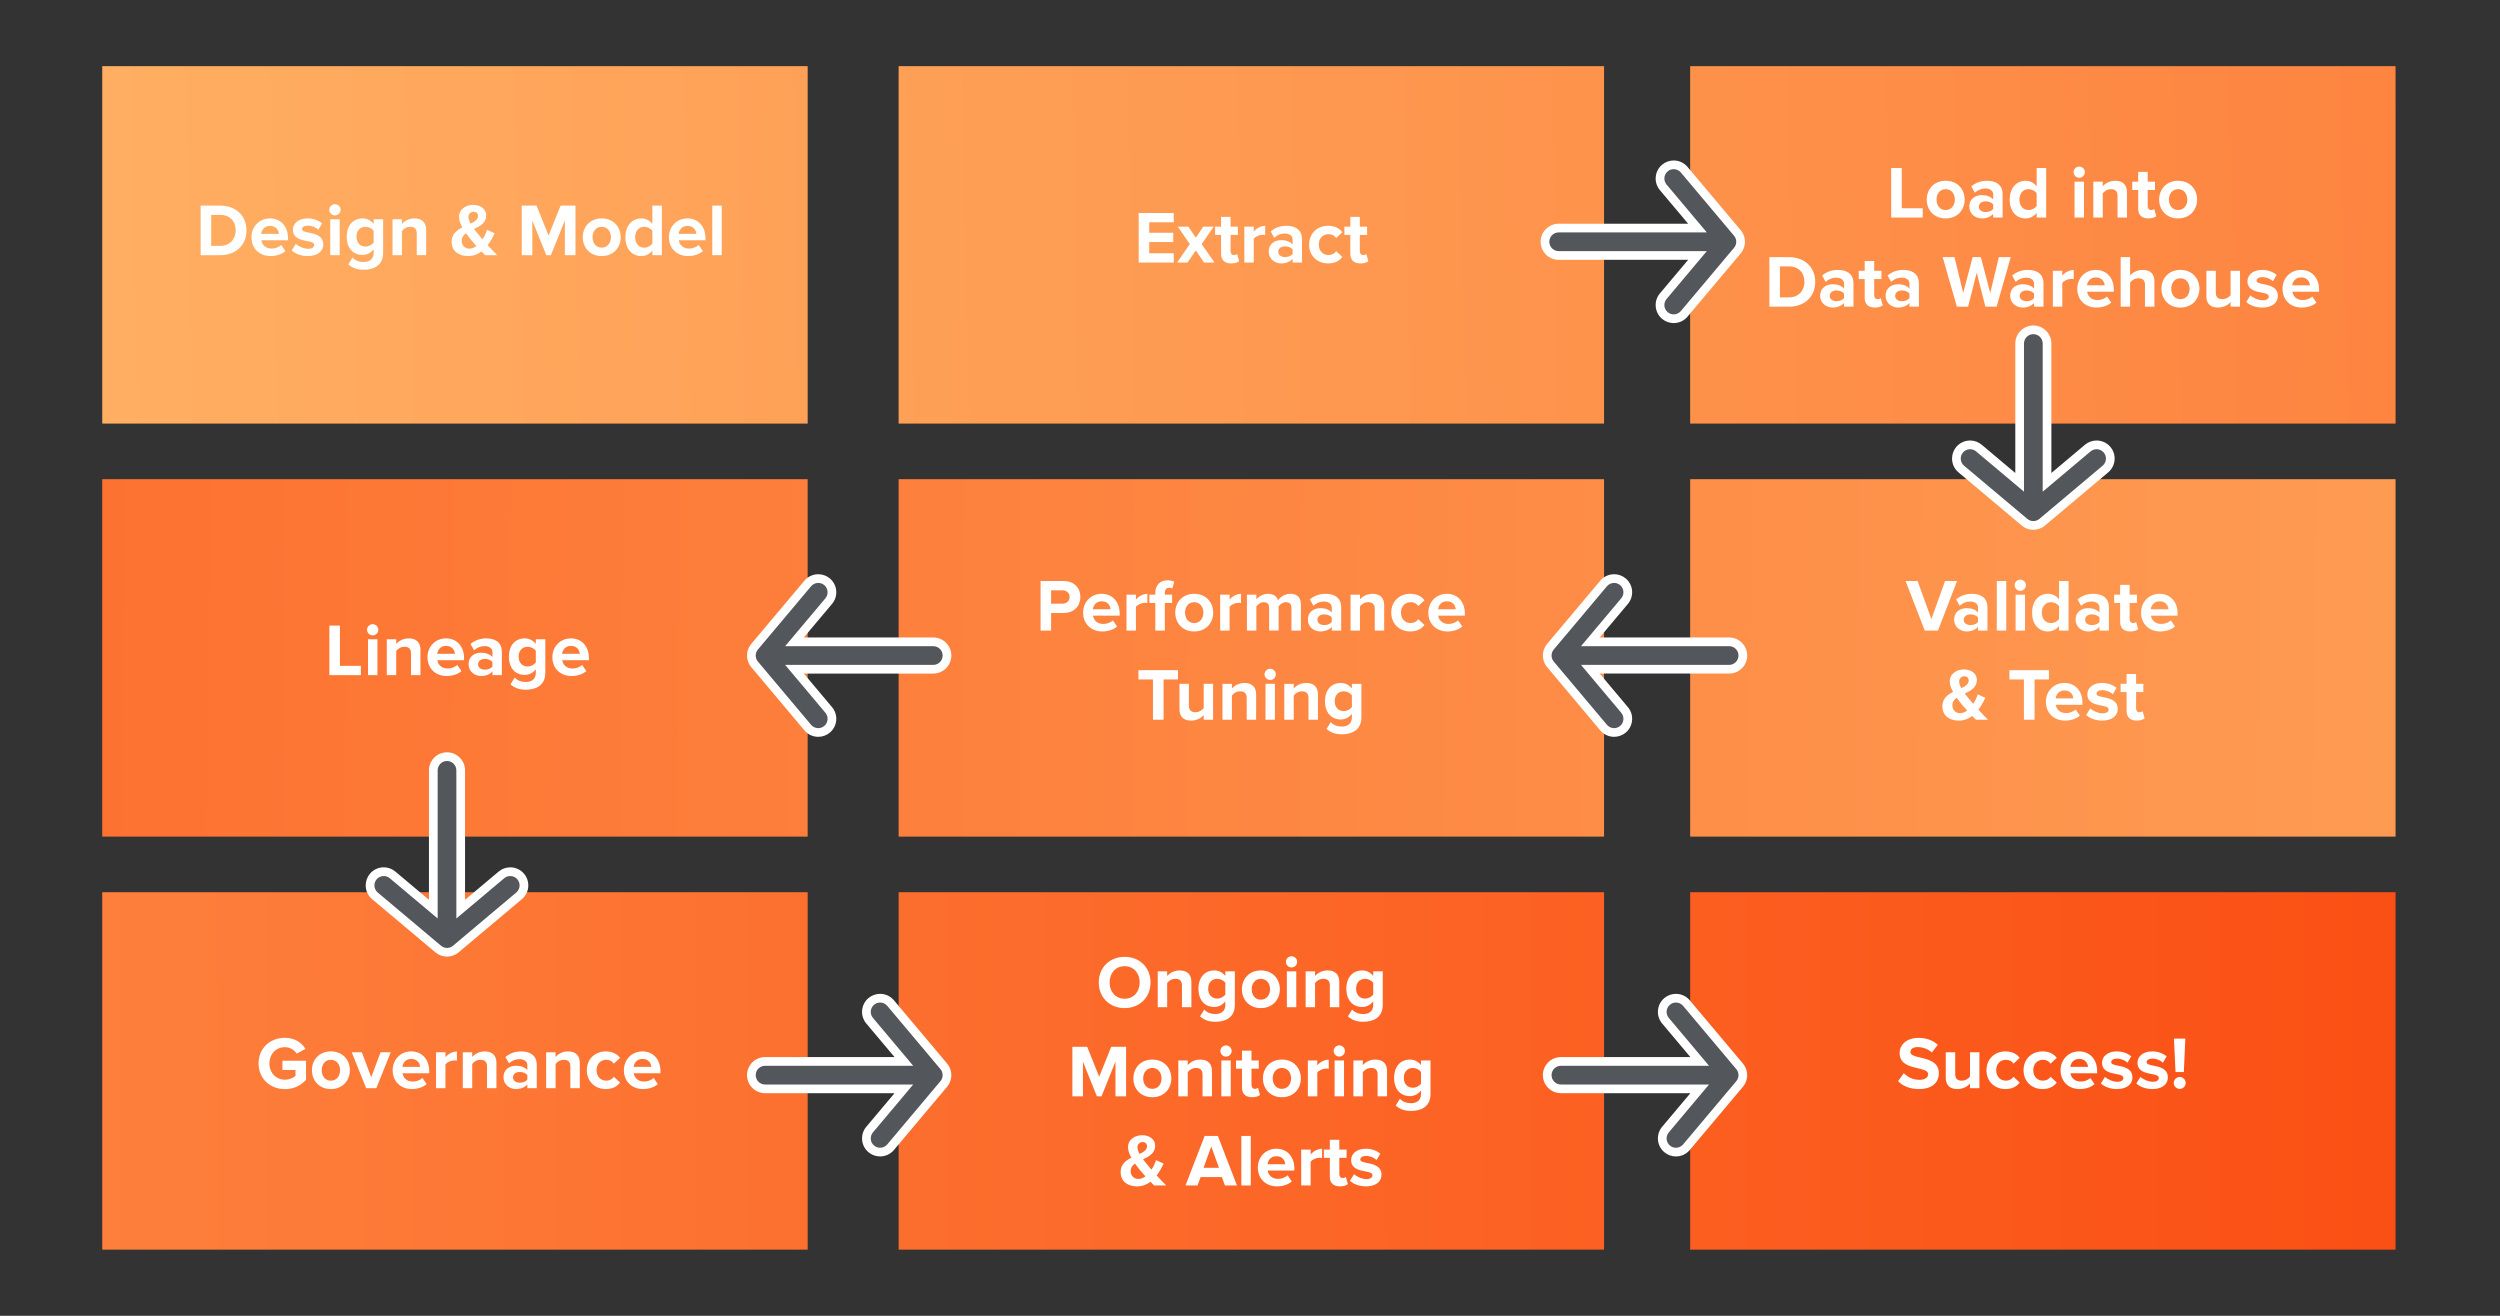 <?xml version="1.0" encoding="UTF-8"?>
<svg id="Layer_1" xmlns="http://www.w3.org/2000/svg" version="1.1" xmlns:xlink="http://www.w3.org/1999/xlink" viewBox="0 0 570 300">
  <rect x="0" y="0" width="570" height="300" fill="#333333" stroke="none"/>
  <!-- Generator: Adobe Illustrator 29.3.0, SVG Export Plug-In . SVG Version: 2.1.0 Build 146)  -->
  <defs>
    <style>
      .st0 {
        fill: url(#linear-gradient2);
      }

      .st1 {
        fill: #fff;
      }

      .st2 {
        fill: url(#linear-gradient1);
      }

      .st3 {
        fill: url(#linear-gradient8);
      }

      .st4, .st5 {
        fill: none;
      }

      .st6 {
        fill: #53565a;
      }

      .st5 {
        stroke: #399ca1;
        stroke-miterlimit: 10;
        stroke-width: 1.273px;
      }

      .st7 {
        fill: url(#linear-gradient7);
      }

      .st8 {
        fill: url(#linear-gradient4);
      }

      .st9 {
        fill: url(#linear-gradient5);
      }

      .st10 {
        fill: url(#linear-gradient3);
      }

      .st11 {
        fill: url(#linear-gradient6);
      }

      .st12 {
        fill: url(#linear-gradient);
      }

      .st13 {
        clip-path: url(#clippath);
      }
    </style>
    <clipPath id="clippath">
      <rect class="st4" x="-807.217" y="-261.653" width="586.924" height="332.193"/>
    </clipPath>
    <linearGradient id="linear-gradient" x1="24.218" y1="57.548" x2="1218.921" y2="31.727" gradientUnits="userSpaceOnUse">
      <stop offset="0" stop-color="#ffae62"/>
      <stop offset="1" stop-color="#fb4f14"/>
    </linearGradient>
    <linearGradient id="linear-gradient1" x1="25.114" y1="61.453" x2="1219.818" y2="35.632" xlink:href="#linear-gradient"/>
    <linearGradient id="linear-gradient2" x1="24.9" y1="65.358" x2="1219.604" y2="39.537" xlink:href="#linear-gradient"/>
    <linearGradient id="linear-gradient3" x1="790.28" y1="156.15" x2="-429.251" y2="145.226" xlink:href="#linear-gradient"/>
    <linearGradient id="linear-gradient4" x1="791.106" y1="154.531" x2="-428.425" y2="143.607" xlink:href="#linear-gradient"/>
    <linearGradient id="linear-gradient5" x1="790.823" y1="152.912" x2="-428.708" y2="141.988" xlink:href="#linear-gradient"/>
    <linearGradient id="linear-gradient6" x1="-498.109" y1="244.74" x2="552.594" y2="243.746" xlink:href="#linear-gradient"/>
    <linearGradient id="linear-gradient7" x1="-497.297" y1="244.911" x2="553.406" y2="243.917" xlink:href="#linear-gradient"/>
    <linearGradient id="linear-gradient8" x1="-497.596" y1="245.081" x2="553.108" y2="244.088" xlink:href="#linear-gradient"/>
  </defs>
  <g class="st13">
    <polygon class="st5" points="73.169 69.551 73.169 3.219 15.724 -29.946 -41.721 3.219 -41.721 69.551 15.724 102.717 73.169 69.551"/>
  </g>
  <g>
    <rect class="st12" x="23.311" y="15.082" width="160.835" height="81.495"/>
    <g>
      <path class="st1" d="M45.746,46.882h4.454c3.54,0,5.996,2.253,5.996,5.657s-2.456,5.641-5.996,5.641h-4.454v-11.298ZM50.2,56.062c2.235,0,3.54-1.609,3.54-3.523,0-1.998-1.22-3.54-3.54-3.54h-2.049v7.064h2.049Z"/>
      <path class="st1" d="M61.565,49.796c2.438,0,4.099,1.829,4.099,4.505v.475h-6.08c.135,1.033.965,1.897,2.353,1.897.763,0,1.66-.305,2.186-.812l.948,1.389c-.812.745-2.101,1.135-3.37,1.135-2.49,0-4.37-1.677-4.37-4.302,0-2.372,1.744-4.285,4.234-4.285ZM59.549,53.318h4.031c-.051-.779-.593-1.812-2.016-1.812-1.338,0-1.914,1-2.016,1.812Z"/>
      <path class="st1" d="M67.442,55.605c.593.559,1.812,1.117,2.829,1.117.931,0,1.371-.372,1.371-.881,0-.559-.745-.711-1.643-.881-1.406-.271-3.218-.626-3.218-2.591,0-1.372,1.202-2.574,3.353-2.574,1.389,0,2.489.474,3.303,1.117l-.864,1.474c-.491-.524-1.423-.948-2.422-.948-.779,0-1.287.355-1.287.812,0,.475.644.61,1.559.797,1.405.271,3.285.66,3.285,2.71,0,1.49-1.27,2.625-3.54,2.625-1.422,0-2.794-.475-3.658-1.27l.932-1.507Z"/>
      <path class="st1" d="M75.08,47.831c0-.712.593-1.27,1.287-1.27.712,0,1.287.559,1.287,1.27,0,.711-.575,1.287-1.287,1.287-.694,0-1.287-.576-1.287-1.287ZM75.301,49.999h2.15v8.181h-2.15v-8.181Z"/>
      <path class="st1" d="M80.381,58.721c.66.729,1.524,1.016,2.558,1.016s2.252-.457,2.252-2.066v-.829c-.644.812-1.523,1.287-2.523,1.287-2.049,0-3.607-1.44-3.607-4.167,0-2.676,1.541-4.166,3.607-4.166.982,0,1.863.423,2.523,1.253v-1.05h2.168v7.621c0,3.117-2.404,3.879-4.42,3.879-1.406,0-2.49-.321-3.523-1.22l.966-1.558ZM85.191,52.64c-.355-.542-1.135-.932-1.846-.932-1.22,0-2.066.848-2.066,2.253,0,1.406.847,2.253,2.066,2.253.711,0,1.49-.406,1.846-.932v-2.643Z"/>
      <path class="st1" d="M95.015,53.233c0-1.135-.593-1.524-1.508-1.524-.847,0-1.507.475-1.863.966v5.505h-2.15v-8.181h2.15v1.066c.525-.626,1.524-1.27,2.862-1.27,1.796,0,2.659,1.016,2.659,2.608v5.775h-2.15v-4.946Z"/>
      <path class="st1" d="M113.373,58.179h-2.743c-.237-.221-.525-.525-.848-.847-.847.644-1.862,1.05-3.082,1.05-2.066,0-3.727-1.084-3.727-3.269,0-1.728,1.135-2.608,2.439-3.269-.458-.83-.763-1.659-.763-2.422,0-1.524,1.355-2.71,3.235-2.71,1.592,0,2.964.881,2.964,2.389,0,1.728-1.372,2.455-2.761,3.099.322.458.678.881.966,1.22.321.406.626.779.948,1.152.491-.729.847-1.524,1.033-2.186l1.728.796c-.406.898-.915,1.863-1.575,2.71.678.745,1.406,1.491,2.185,2.287ZM108.631,56.096c-.508-.559-.982-1.084-1.253-1.422-.373-.458-.763-.966-1.135-1.491-.593.424-.982.949-.982,1.728,0,1.102.812,1.779,1.744,1.779.576,0,1.135-.237,1.626-.594ZM107.293,50.981c.966-.44,1.693-.932,1.693-1.762,0-.593-.44-.948-.999-.948-.66,0-1.185.508-1.185,1.202,0,.457.203.982.491,1.508Z"/>
      <path class="st1" d="M128.786,50.269l-3.185,7.91h-1.05l-3.184-7.91v7.91h-2.405v-11.298h3.37l2.744,6.826,2.743-6.826h3.388v11.298h-2.422v-7.91Z"/>
      <path class="st1" d="M132.867,54.081c0-2.321,1.626-4.285,4.319-4.285,2.71,0,4.336,1.964,4.336,4.285,0,2.337-1.626,4.302-4.336,4.302-2.693,0-4.319-1.965-4.319-4.302ZM139.286,54.081c0-1.27-.762-2.372-2.1-2.372s-2.084,1.102-2.084,2.372c0,1.287.746,2.388,2.084,2.388s2.1-1.101,2.1-2.388Z"/>
      <path class="st1" d="M148.738,57.129c-.644.814-1.541,1.254-2.523,1.254-2.066,0-3.625-1.559-3.625-4.285,0-2.676,1.541-4.302,3.625-4.302.965,0,1.88.423,2.523,1.253v-4.167h2.168v11.298h-2.168v-1.051ZM148.738,52.64c-.355-.542-1.135-.932-1.863-.932-1.22,0-2.066.966-2.066,2.389,0,1.405.847,2.371,2.066,2.371.729,0,1.508-.39,1.863-.932v-2.897Z"/>
      <path class="st1" d="M156.748,49.796c2.438,0,4.099,1.829,4.099,4.505v.475h-6.08c.135,1.033.965,1.897,2.353,1.897.763,0,1.66-.305,2.186-.812l.948,1.389c-.812.745-2.101,1.135-3.37,1.135-2.49,0-4.37-1.677-4.37-4.302,0-2.372,1.744-4.285,4.234-4.285ZM154.733,53.318h4.031c-.051-.779-.593-1.812-2.016-1.812-1.338,0-1.914,1-2.016,1.812Z"/>
      <path class="st1" d="M162.405,46.882h2.15v11.298h-2.15v-11.298Z"/>
    </g>
    <rect class="st2" x="204.887" y="15.082" width="160.835" height="81.495"/>
    <g>
      <path class="st1" d="M259.621,48.563h7.994v2.117h-5.59v2.389h5.472v2.117h-5.472v2.557h5.59v2.117h-7.994v-11.297Z"/>
      <path class="st1" d="M272.646,57.1l-1.881,2.76h-2.388l2.897-4.2-2.728-3.979h2.405l1.694,2.523,1.677-2.523h2.404l-2.743,3.979,2.93,4.2h-2.405l-1.862-2.76Z"/>
      <path class="st1" d="M278.404,57.828v-4.269h-1.355v-1.879h1.355v-2.236h2.168v2.236h1.66v1.879h-1.66v3.693c0,.508.272.897.745.897.322,0,.627-.118.746-.237l.457,1.626c-.322.288-.897.524-1.796.524-1.507,0-2.32-.778-2.32-2.235Z"/>
      <path class="st1" d="M283.705,51.68h2.15v1.117c.576-.729,1.593-1.305,2.608-1.305v2.102c-.152-.035-.355-.068-.593-.068-.711,0-1.659.406-2.016.932v5.402h-2.15v-8.18Z"/>
      <path class="st1" d="M294.713,59.014c-.559.66-1.524,1.049-2.591,1.049-1.305,0-2.846-.88-2.846-2.709,0-1.914,1.541-2.609,2.846-2.609,1.084,0,2.049.34,2.591,1v-1.135c0-.83-.711-1.372-1.795-1.372-.881,0-1.693.321-2.389.966l-.812-1.44c.999-.881,2.286-1.287,3.573-1.287,1.863,0,3.574.744,3.574,3.099v5.284h-2.151v-.846ZM294.713,56.88c-.355-.475-1.033-.711-1.728-.711-.847,0-1.541.44-1.541,1.236,0,.762.694,1.202,1.541,1.202.694,0,1.372-.237,1.728-.712v-1.016Z"/>
      <path class="st1" d="M302.81,51.477c1.677,0,2.693.728,3.235,1.473l-1.406,1.321c-.39-.575-.982-.881-1.728-.881-1.304,0-2.219.948-2.219,2.372,0,1.422.915,2.388,2.219,2.388.745,0,1.338-.339,1.728-.881l1.406,1.304c-.542.763-1.559,1.49-3.235,1.49-2.523,0-4.336-1.777-4.336-4.301,0-2.508,1.812-4.285,4.336-4.285Z"/>
      <path class="st1" d="M307.873,57.828v-4.269h-1.355v-1.879h1.355v-2.236h2.168v2.236h1.66v1.879h-1.66v3.693c0,.508.272.897.745.897.322,0,.627-.118.745-.237l.458,1.626c-.322.288-.897.524-1.796.524-1.507,0-2.32-.778-2.32-2.235Z"/>
    </g>
    <rect class="st0" x="385.354" y="15.082" width="160.835" height="81.495"/>
    <g>
      <path class="st1" d="M431.195,38.303h2.405v9.18h4.775v2.117h-7.181v-11.297Z"/>
      <path class="st1" d="M439.29,45.501c0-2.32,1.626-4.285,4.319-4.285,2.71,0,4.336,1.965,4.336,4.285,0,2.338-1.626,4.302-4.336,4.302-2.693,0-4.319-1.964-4.319-4.302ZM445.709,45.501c0-1.27-.762-2.371-2.1-2.371s-2.084,1.101-2.084,2.371c0,1.287.746,2.389,2.084,2.389s2.1-1.102,2.1-2.389Z"/>
      <path class="st1" d="M454.448,48.753c-.559.66-1.524,1.05-2.591,1.05-1.305,0-2.846-.88-2.846-2.71,0-1.913,1.541-2.608,2.846-2.608,1.084,0,2.049.339,2.591,1v-1.135c0-.83-.711-1.372-1.795-1.372-.881,0-1.693.321-2.389.965l-.812-1.44c.999-.881,2.286-1.287,3.573-1.287,1.863,0,3.574.745,3.574,3.1v5.284h-2.151v-.847ZM454.448,46.619c-.355-.475-1.033-.712-1.728-.712-.847,0-1.541.44-1.541,1.236,0,.763.694,1.203,1.541,1.203.694,0,1.372-.237,1.728-.712v-1.016Z"/>
      <path class="st1" d="M464.357,48.55c-.644.812-1.542,1.253-2.523,1.253-2.066,0-3.625-1.558-3.625-4.285,0-2.676,1.541-4.302,3.625-4.302.965,0,1.88.424,2.523,1.254v-4.167h2.168v11.297h-2.168v-1.05ZM464.357,44.061c-.355-.542-1.135-.932-1.863-.932-1.22,0-2.066.966-2.066,2.388,0,1.406.847,2.372,2.066,2.372.729,0,1.508-.39,1.863-.932v-2.897Z"/>
      <path class="st1" d="M472.774,39.251c0-.711.593-1.27,1.287-1.27.712,0,1.287.56,1.287,1.27,0,.712-.575,1.287-1.287,1.287-.694,0-1.287-.575-1.287-1.287ZM472.994,41.419h2.15v8.181h-2.15v-8.181Z"/>
      <path class="st1" d="M482.801,44.654c0-1.135-.593-1.524-1.508-1.524-.847,0-1.507.475-1.863.966v5.504h-2.15v-8.181h2.15v1.067c.525-.627,1.524-1.27,2.862-1.27,1.796,0,2.659,1.017,2.659,2.608v5.775h-2.15v-4.945Z"/>
      <path class="st1" d="M487.508,47.567v-4.269h-1.355v-1.88h1.355v-2.235h2.168v2.235h1.66v1.88h-1.66v3.692c0,.509.272.898.745.898.322,0,.627-.119.745-.237l.458,1.626c-.322.288-.897.524-1.796.524-1.507,0-2.32-.778-2.32-2.235Z"/>
      <path class="st1" d="M492.284,45.501c0-2.32,1.626-4.285,4.319-4.285,2.71,0,4.336,1.965,4.336,4.285,0,2.338-1.626,4.302-4.336,4.302-2.693,0-4.319-1.964-4.319-4.302ZM498.703,45.501c0-1.27-.762-2.371-2.1-2.371s-2.084,1.101-2.084,2.371c0,1.287.746,2.389,2.084,2.389s2.1-1.102,2.1-2.389Z"/>
      <path class="st1" d="M403.419,58.627h4.454c3.54,0,5.996,2.253,5.996,5.657s-2.456,5.64-5.996,5.64h-4.454v-11.297ZM407.873,67.806c2.235,0,3.54-1.608,3.54-3.522,0-1.999-1.22-3.54-3.54-3.54h-2.049v7.062h2.049Z"/>
      <path class="st1" d="M420.44,69.077c-.559.66-1.524,1.05-2.591,1.05-1.305,0-2.846-.88-2.846-2.71,0-1.913,1.541-2.608,2.846-2.608,1.084,0,2.049.339,2.591,1v-1.135c0-.83-.711-1.372-1.795-1.372-.881,0-1.693.321-2.389.965l-.812-1.44c.999-.881,2.286-1.287,3.573-1.287,1.863,0,3.574.745,3.574,3.1v5.284h-2.151v-.847ZM420.44,66.943c-.355-.475-1.033-.712-1.728-.712-.847,0-1.541.44-1.541,1.236,0,.763.694,1.203,1.541,1.203.694,0,1.372-.237,1.728-.712v-1.016Z"/>
      <path class="st1" d="M425.149,67.891v-4.269h-1.355v-1.88h1.355v-2.235h2.168v2.235h1.66v1.88h-1.66v3.692c0,.509.272.898.745.898.322,0,.627-.119.745-.237l.458,1.626c-.322.288-.897.524-1.796.524-1.507,0-2.32-.778-2.32-2.235Z"/>
      <path class="st1" d="M435.361,69.077c-.559.66-1.524,1.05-2.591,1.05-1.305,0-2.846-.88-2.846-2.71,0-1.913,1.541-2.608,2.846-2.608,1.084,0,2.049.339,2.591,1v-1.135c0-.83-.711-1.372-1.795-1.372-.881,0-1.693.321-2.389.965l-.812-1.44c.999-.881,2.286-1.287,3.573-1.287,1.863,0,3.574.745,3.574,3.1v5.284h-2.151v-.847ZM435.361,66.943c-.355-.475-1.033-.712-1.728-.712-.847,0-1.541.44-1.541,1.236,0,.763.694,1.203,1.541,1.203.694,0,1.372-.237,1.728-.712v-1.016Z"/>
      <path class="st1" d="M450.69,62.167l-1.965,7.757h-2.558l-3.235-11.297h2.693l1.981,8.164,2.151-8.164h1.88l2.134,8.164,1.965-8.164h2.71l-3.218,11.297h-2.558l-1.981-7.757Z"/>
      <path class="st1" d="M463.764,69.077c-.559.66-1.524,1.05-2.591,1.05-1.305,0-2.846-.88-2.846-2.71,0-1.913,1.541-2.608,2.846-2.608,1.084,0,2.049.339,2.591,1v-1.135c0-.83-.711-1.372-1.795-1.372-.881,0-1.693.321-2.389.965l-.812-1.44c.999-.881,2.286-1.287,3.573-1.287,1.863,0,3.574.745,3.574,3.1v5.284h-2.151v-.847ZM463.764,66.943c-.355-.475-1.033-.712-1.728-.712-.847,0-1.541.44-1.541,1.236,0,.763.694,1.203,1.541,1.203.694,0,1.372-.237,1.728-.712v-1.016Z"/>
      <path class="st1" d="M468.05,61.743h2.15v1.118c.576-.729,1.593-1.305,2.608-1.305v2.101c-.152-.034-.355-.067-.593-.067-.711,0-1.659.406-2.016.932v5.402h-2.15v-8.181Z"/>
      <path class="st1" d="M477.856,61.54c2.438,0,4.099,1.829,4.099,4.506v.474h-6.08c.135,1.033.965,1.897,2.354,1.897.762,0,1.659-.306,2.185-.814l.948,1.389c-.812.745-2.101,1.135-3.37,1.135-2.49,0-4.37-1.677-4.37-4.302,0-2.371,1.744-4.285,4.234-4.285ZM475.84,65.063h4.031c-.051-.779-.593-1.812-2.016-1.812-1.338,0-1.914.999-2.016,1.812Z"/>
      <path class="st1" d="M489.051,64.944c0-1.135-.593-1.49-1.524-1.49-.83,0-1.49.475-1.863.966v5.504h-2.15v-11.297h2.15v4.184c.525-.627,1.542-1.27,2.88-1.27,1.795,0,2.659.982,2.659,2.574v5.81h-2.151v-4.979Z"/>
      <path class="st1" d="M492.811,65.825c0-2.32,1.626-4.285,4.319-4.285,2.71,0,4.336,1.965,4.336,4.285,0,2.338-1.626,4.302-4.336,4.302-2.693,0-4.319-1.964-4.319-4.302ZM499.23,65.825c0-1.27-.762-2.371-2.1-2.371-1.339,0-2.084,1.101-2.084,2.371,0,1.287.745,2.389,2.084,2.389,1.338,0,2.1-1.102,2.1-2.389Z"/>
      <path class="st1" d="M508.578,68.89c-.56.627-1.542,1.236-2.88,1.236-1.795,0-2.642-.982-2.642-2.574v-5.81h2.15v4.963c0,1.135.593,1.508,1.508,1.508.83,0,1.49-.458,1.863-.932v-5.539h2.15v8.181h-2.15v-1.033Z"/>
      <path class="st1" d="M513.083,67.349c.593.559,1.812,1.118,2.829,1.118.931,0,1.371-.373,1.371-.881,0-.56-.745-.712-1.643-.881-1.406-.272-3.218-.627-3.218-2.592,0-1.371,1.202-2.574,3.353-2.574,1.389,0,2.489.475,3.303,1.118l-.864,1.474c-.491-.525-1.423-.949-2.422-.949-.779,0-1.287.356-1.287.814,0,.475.644.609,1.559.796,1.405.272,3.285.661,3.285,2.71,0,1.49-1.27,2.625-3.54,2.625-1.422,0-2.794-.474-3.658-1.27l.932-1.508Z"/>
      <path class="st1" d="M524.652,61.54c2.438,0,4.099,1.829,4.099,4.506v.474h-6.08c.135,1.033.965,1.897,2.353,1.897.763,0,1.66-.306,2.186-.814l.948,1.389c-.812.745-2.101,1.135-3.37,1.135-2.49,0-4.37-1.677-4.37-4.302,0-2.371,1.744-4.285,4.234-4.285ZM522.636,65.063h4.031c-.051-.779-.593-1.812-2.016-1.812-1.338,0-1.914.999-2.016,1.812Z"/>
    </g>
    <rect class="st10" x="23.311" y="109.253" width="160.835" height="81.495"/>
    <g>
      <path class="st1" d="M75.098,142.636h2.404v9.18h4.776v2.117h-7.181v-11.297Z"/>
      <path class="st1" d="M83.684,143.584c0-.711.593-1.27,1.287-1.27.712,0,1.287.56,1.287,1.27,0,.712-.575,1.287-1.287,1.287-.694,0-1.287-.575-1.287-1.287ZM83.904,145.752h2.15v8.181h-2.15v-8.181Z"/>
      <path class="st1" d="M93.711,148.987c0-1.135-.593-1.524-1.508-1.524-.847,0-1.507.475-1.863.966v5.504h-2.15v-8.181h2.15v1.067c.525-.627,1.524-1.27,2.862-1.27,1.796,0,2.659,1.017,2.659,2.608v5.775h-2.15v-4.945Z"/>
      <path class="st1" d="M101.705,145.549c2.438,0,4.099,1.829,4.099,4.506v.474h-6.08c.135,1.033.965,1.897,2.354,1.897.762,0,1.659-.306,2.185-.814l.948,1.389c-.812.745-2.101,1.135-3.37,1.135-2.49,0-4.37-1.677-4.37-4.302,0-2.371,1.744-4.285,4.234-4.285ZM99.69,149.072h4.031c-.051-.779-.593-1.812-2.016-1.812-1.338,0-1.914.999-2.016,1.812Z"/>
      <path class="st1" d="M112.274,153.086c-.559.66-1.524,1.05-2.591,1.05-1.305,0-2.846-.88-2.846-2.71,0-1.913,1.541-2.608,2.846-2.608,1.084,0,2.049.339,2.591,1v-1.135c0-.83-.711-1.372-1.795-1.372-.881,0-1.693.321-2.389.965l-.812-1.44c.999-.881,2.286-1.287,3.573-1.287,1.863,0,3.574.745,3.574,3.1v5.284h-2.151v-.847ZM112.274,150.952c-.355-.475-1.033-.712-1.728-.712-.847,0-1.541.44-1.541,1.236,0,.763.694,1.203,1.541,1.203.694,0,1.372-.237,1.728-.712v-1.016Z"/>
      <path class="st1" d="M117.355,154.474c.66.729,1.524,1.017,2.558,1.017s2.252-.457,2.252-2.066v-.83c-.644.814-1.523,1.287-2.523,1.287-2.049,0-3.607-1.44-3.607-4.166,0-2.677,1.541-4.167,3.607-4.167.982,0,1.863.424,2.523,1.254v-1.051h2.168v7.622c0,3.116-2.404,3.879-4.42,3.879-1.406,0-2.49-.322-3.523-1.22l.966-1.559ZM122.164,148.394c-.355-.542-1.135-.932-1.846-.932-1.22,0-2.066.847-2.066,2.253,0,1.405.847,2.252,2.066,2.252.711,0,1.49-.406,1.846-.932v-2.642Z"/>
      <path class="st1" d="M130.176,145.549c2.438,0,4.099,1.829,4.099,4.506v.474h-6.08c.135,1.033.965,1.897,2.354,1.897.762,0,1.659-.306,2.185-.814l.948,1.389c-.812.745-2.101,1.135-3.37,1.135-2.49,0-4.37-1.677-4.37-4.302,0-2.371,1.744-4.285,4.234-4.285ZM128.16,149.072h4.031c-.051-.779-.593-1.812-2.016-1.812-1.338,0-1.914.999-2.016,1.812Z"/>
    </g>
    <rect class="st8" x="204.887" y="109.253" width="160.835" height="81.495"/>
    <g>
      <path class="st1" d="M237.248,132.473h5.284c2.456,0,3.794,1.66,3.794,3.642,0,1.965-1.355,3.642-3.794,3.642h-2.88v4.014h-2.404v-11.297ZM242.21,134.591h-2.558v3.049h2.558c.949,0,1.66-.593,1.66-1.524,0-.948-.711-1.524-1.66-1.524Z"/>
      <path class="st1" d="M251.187,135.387c2.438,0,4.099,1.829,4.099,4.506v.474h-6.08c.135,1.033.965,1.897,2.353,1.897.763,0,1.66-.306,2.186-.814l.948,1.389c-.812.745-2.101,1.135-3.37,1.135-2.49,0-4.37-1.677-4.37-4.302,0-2.371,1.744-4.285,4.234-4.285ZM249.171,138.91h4.031c-.051-.779-.593-1.812-2.016-1.812-1.338,0-1.914.999-2.016,1.812Z"/>
      <path class="st1" d="M256.844,135.59h2.15v1.118c.576-.729,1.593-1.305,2.608-1.305v2.101c-.152-.034-.355-.067-.593-.067-.711,0-1.659.406-2.016.932v5.402h-2.15v-8.181Z"/>
      <path class="st1" d="M263.414,137.47h-1.355v-1.88h1.355v-.44c0-1.778,1.152-2.845,2.761-2.845.61,0,1.169.135,1.559.338l-.44,1.524c-.186-.118-.44-.169-.694-.169-.609,0-1.017.406-1.017,1.185v.406h1.66v1.88h-1.66v6.301h-2.168v-6.301Z"/>
      <path class="st1" d="M267.953,139.672c0-2.32,1.626-4.285,4.319-4.285,2.71,0,4.336,1.965,4.336,4.285,0,2.338-1.626,4.302-4.336,4.302-2.693,0-4.319-1.964-4.319-4.302ZM274.372,139.672c0-1.27-.762-2.371-2.1-2.371-1.339,0-2.084,1.101-2.084,2.371,0,1.287.745,2.389,2.084,2.389,1.338,0,2.1-1.102,2.1-2.389Z"/>
      <path class="st1" d="M278.2,135.59h2.15v1.118c.576-.729,1.593-1.305,2.608-1.305v2.101c-.152-.034-.355-.067-.593-.067-.711,0-1.659.406-2.016.932v5.402h-2.15v-8.181Z"/>
      <path class="st1" d="M294.443,138.604c0-.762-.339-1.304-1.22-1.304-.763,0-1.389.508-1.694.948v5.521h-2.168v-5.166c0-.762-.338-1.304-1.219-1.304-.745,0-1.372.508-1.694.966v5.504h-2.15v-8.181h2.15v1.067c.339-.491,1.423-1.27,2.677-1.27,1.202,0,1.965.559,2.269,1.49.474-.745,1.558-1.49,2.812-1.49,1.507,0,2.405.796,2.405,2.473v5.911h-2.168v-5.166Z"/>
      <path class="st1" d="M303.639,142.924c-.559.66-1.524,1.05-2.591,1.05-1.305,0-2.846-.88-2.846-2.71,0-1.913,1.541-2.608,2.846-2.608,1.084,0,2.049.339,2.591,1v-1.135c0-.83-.711-1.372-1.795-1.372-.881,0-1.693.321-2.389.965l-.812-1.44c.999-.881,2.286-1.287,3.573-1.287,1.863,0,3.574.745,3.574,3.1v5.284h-2.151v-.847ZM303.639,140.79c-.355-.475-1.033-.712-1.728-.712-.847,0-1.541.44-1.541,1.236,0,.763.694,1.203,1.541,1.203.694,0,1.372-.237,1.728-.712v-1.016Z"/>
      <path class="st1" d="M313.445,138.825c0-1.135-.593-1.524-1.508-1.524-.847,0-1.507.475-1.863.966v5.504h-2.15v-8.181h2.15v1.067c.525-.627,1.524-1.27,2.862-1.27,1.796,0,2.659,1.017,2.659,2.608v5.775h-2.15v-4.945Z"/>
      <path class="st1" d="M321.541,135.387c1.677,0,2.693.729,3.235,1.474l-1.406,1.321c-.39-.576-.982-.881-1.728-.881-1.304,0-2.219.948-2.219,2.371s.915,2.389,2.219,2.389c.745,0,1.338-.339,1.728-.881l1.406,1.304c-.542.763-1.559,1.49-3.235,1.49-2.523,0-4.336-1.778-4.336-4.302,0-2.507,1.812-4.285,4.336-4.285Z"/>
      <path class="st1" d="M329.891,135.387c2.438,0,4.099,1.829,4.099,4.506v.474h-6.08c.135,1.033.965,1.897,2.354,1.897.762,0,1.659-.306,2.185-.814l.948,1.389c-.812.745-2.101,1.135-3.37,1.135-2.49,0-4.37-1.677-4.37-4.302,0-2.371,1.744-4.285,4.234-4.285ZM327.875,138.91h4.031c-.051-.779-.593-1.812-2.016-1.812-1.338,0-1.914.999-2.016,1.812Z"/>
      <path class="st1" d="M262.873,154.915h-3.303v-2.117h9.01v2.117h-3.285v9.18h-2.422v-9.18Z"/>
      <path class="st1" d="M274.441,163.061c-.56.627-1.542,1.236-2.88,1.236-1.795,0-2.642-.982-2.642-2.574v-5.81h2.15v4.963c0,1.135.593,1.508,1.508,1.508.83,0,1.49-.458,1.863-.932v-5.539h2.15v8.181h-2.15v-1.033Z"/>
      <path class="st1" d="M284.247,159.149c0-1.135-.593-1.524-1.508-1.524-.847,0-1.507.475-1.863.966v5.504h-2.15v-8.181h2.15v1.067c.525-.627,1.524-1.27,2.862-1.27,1.796,0,2.659,1.017,2.659,2.608v5.775h-2.15v-4.945Z"/>
      <path class="st1" d="M288.312,153.746c0-.711.593-1.27,1.287-1.27.712,0,1.287.56,1.287,1.27,0,.712-.575,1.287-1.287,1.287-.694,0-1.287-.575-1.287-1.287ZM288.532,155.914h2.15v8.181h-2.15v-8.181Z"/>
      <path class="st1" d="M298.338,159.149c0-1.135-.593-1.524-1.508-1.524-.847,0-1.507.475-1.863.966v5.504h-2.15v-8.181h2.15v1.067c.525-.627,1.524-1.27,2.862-1.27,1.796,0,2.659,1.017,2.659,2.608v5.775h-2.15v-4.945Z"/>
      <path class="st1" d="M303.419,164.637c.66.729,1.524,1.017,2.558,1.017s2.252-.457,2.252-2.066v-.83c-.644.814-1.523,1.287-2.523,1.287-2.049,0-3.607-1.44-3.607-4.166,0-2.677,1.541-4.167,3.607-4.167.982,0,1.863.424,2.523,1.254v-1.051h2.168v7.622c0,3.116-2.404,3.879-4.42,3.879-1.406,0-2.49-.322-3.523-1.22l.966-1.559ZM308.229,158.556c-.355-.542-1.135-.932-1.846-.932-1.22,0-2.066.847-2.066,2.253,0,1.405.847,2.252,2.066,2.252.711,0,1.49-.406,1.846-.932v-2.642Z"/>
    </g>
    <rect class="st9" x="385.354" y="109.253" width="160.835" height="81.495"/>
    <g>
      <path class="st1" d="M434.473,132.473h2.744l3.134,8.688,3.116-8.688h2.744l-4.354,11.297h-3.015l-4.37-11.297Z"/>
      <path class="st1" d="M450.986,142.924c-.559.66-1.524,1.05-2.591,1.05-1.305,0-2.846-.88-2.846-2.71,0-1.913,1.541-2.608,2.846-2.608,1.084,0,2.049.339,2.591,1v-1.135c0-.83-.711-1.372-1.795-1.372-.881,0-1.693.321-2.389.965l-.812-1.44c.999-.881,2.286-1.287,3.573-1.287,1.863,0,3.574.745,3.574,3.1v5.284h-2.151v-.847ZM450.986,140.79c-.355-.475-1.033-.712-1.728-.712-.847,0-1.541.44-1.541,1.236,0,.763.694,1.203,1.541,1.203.694,0,1.372-.237,1.728-.712v-1.016Z"/>
      <path class="st1" d="M455.272,132.473h2.15v11.297h-2.15v-11.297Z"/>
      <path class="st1" d="M459.336,133.422c0-.711.593-1.27,1.287-1.27.712,0,1.287.56,1.287,1.27,0,.712-.575,1.287-1.287,1.287-.694,0-1.287-.575-1.287-1.287ZM459.557,135.59h2.15v8.181h-2.15v-8.181Z"/>
      <path class="st1" d="M469.465,142.72c-.644.812-1.541,1.253-2.523,1.253-2.066,0-3.625-1.558-3.625-4.285,0-2.676,1.541-4.302,3.625-4.302.965,0,1.88.424,2.523,1.254v-4.167h2.168v11.297h-2.168v-1.05ZM469.465,138.232c-.355-.542-1.135-.932-1.863-.932-1.22,0-2.066.966-2.066,2.388,0,1.406.847,2.372,2.066,2.372.729,0,1.508-.39,1.863-.932v-2.897Z"/>
      <path class="st1" d="M478.678,142.924c-.559.66-1.524,1.05-2.591,1.05-1.305,0-2.846-.88-2.846-2.71,0-1.913,1.541-2.608,2.846-2.608,1.084,0,2.049.339,2.591,1v-1.135c0-.83-.711-1.372-1.795-1.372-.881,0-1.693.321-2.389.965l-.812-1.44c.999-.881,2.286-1.287,3.573-1.287,1.863,0,3.574.745,3.574,3.1v5.284h-2.151v-.847ZM478.678,140.79c-.355-.475-1.033-.712-1.728-.712-.847,0-1.541.44-1.541,1.236,0,.763.694,1.203,1.541,1.203.694,0,1.372-.237,1.728-.712v-1.016Z"/>
      <path class="st1" d="M483.386,141.738v-4.269h-1.355v-1.88h1.355v-2.235h2.168v2.235h1.66v1.88h-1.66v3.692c0,.509.272.898.745.898.322,0,.627-.119.746-.237l.457,1.626c-.322.288-.897.524-1.796.524-1.507,0-2.32-.778-2.32-2.235Z"/>
      <path class="st1" d="M492.397,135.387c2.438,0,4.099,1.829,4.099,4.506v.474h-6.08c.135,1.033.965,1.897,2.354,1.897.762,0,1.659-.306,2.185-.814l.948,1.389c-.812.745-2.101,1.135-3.37,1.135-2.49,0-4.37-1.677-4.37-4.302,0-2.371,1.744-4.285,4.234-4.285ZM490.381,138.91h4.031c-.051-.779-.593-1.812-2.016-1.812-1.338,0-1.914.999-2.016,1.812Z"/>
      <path class="st1" d="M453.256,164.095h-2.743c-.237-.22-.525-.524-.848-.847-.847.644-1.862,1.05-3.082,1.05-2.066,0-3.727-1.084-3.727-3.269,0-1.728,1.135-2.608,2.439-3.269-.458-.83-.763-1.66-.763-2.422,0-1.524,1.355-2.71,3.235-2.71,1.592,0,2.964.88,2.964,2.388,0,1.728-1.372,2.456-2.761,3.1.322.457.678.881.966,1.22.321.406.626.778.948,1.151.491-.729.847-1.524,1.033-2.185l1.728.796c-.406.897-.915,1.863-1.575,2.71.678.745,1.405,1.49,2.185,2.286ZM448.514,162.012c-.508-.559-.982-1.084-1.253-1.423-.373-.457-.763-.965-1.135-1.49-.593.423-.982.948-.982,1.728,0,1.101.812,1.778,1.744,1.778.576,0,1.135-.237,1.626-.593ZM447.176,156.896c.965-.44,1.693-.932,1.693-1.762,0-.593-.44-.948-.999-.948-.66,0-1.185.508-1.185,1.203,0,.457.203.982.491,1.507Z"/>
      <path class="st1" d="M461.453,154.915h-3.303v-2.117h9.01v2.117h-3.285v9.18h-2.422v-9.18Z"/>
      <path class="st1" d="M470.701,155.711c2.438,0,4.099,1.829,4.099,4.506v.474h-6.08c.135,1.033.965,1.897,2.354,1.897.762,0,1.659-.306,2.185-.814l.948,1.389c-.812.745-2.101,1.135-3.37,1.135-2.49,0-4.37-1.677-4.37-4.302,0-2.371,1.744-4.285,4.234-4.285ZM468.686,159.234h4.031c-.051-.779-.593-1.812-2.016-1.812-1.338,0-1.914.999-2.016,1.812Z"/>
      <path class="st1" d="M476.577,161.52c.593.559,1.812,1.118,2.829,1.118.931,0,1.371-.373,1.371-.881,0-.56-.745-.712-1.643-.881-1.406-.272-3.218-.627-3.218-2.592,0-1.371,1.202-2.574,3.353-2.574,1.389,0,2.489.475,3.303,1.118l-.864,1.474c-.491-.525-1.423-.949-2.422-.949-.779,0-1.287.356-1.287.814,0,.475.644.609,1.559.796,1.405.272,3.285.661,3.285,2.71,0,1.49-1.27,2.625-3.54,2.625-1.422,0-2.794-.474-3.658-1.27l.932-1.508Z"/>
      <path class="st1" d="M484.86,162.062v-4.269h-1.355v-1.88h1.355v-2.235h2.168v2.235h1.66v1.88h-1.66v3.692c0,.509.272.898.745.898.322,0,.627-.119.745-.237l.458,1.626c-.322.288-.897.524-1.796.524-1.507,0-2.32-.778-2.32-2.235Z"/>
    </g>
    <rect class="st11" x="23.311" y="203.423" width="160.835" height="81.495"/>
    <g>
      <path class="st1" d="M64.969,236.62c2.354,0,3.827,1.185,4.675,2.523l-1.999,1.084c-.508-.796-1.474-1.473-2.676-1.473-2.05,0-3.54,1.574-3.54,3.709s1.49,3.709,3.54,3.709c.999,0,1.947-.44,2.405-.863v-1.355h-2.981v-2.101h5.386v4.336c-1.151,1.288-2.761,2.135-4.81,2.135-3.303,0-6.013-2.304-6.013-5.86,0-3.574,2.71-5.844,6.013-5.844Z"/>
      <path class="st1" d="M71.116,244.005c0-2.32,1.626-4.285,4.319-4.285,2.71,0,4.336,1.965,4.336,4.285,0,2.338-1.626,4.302-4.336,4.302-2.693,0-4.319-1.964-4.319-4.302ZM77.535,244.005c0-1.27-.762-2.371-2.1-2.371-1.339,0-2.084,1.101-2.084,2.371,0,1.287.745,2.389,2.084,2.389,1.338,0,2.1-1.102,2.1-2.389Z"/>
      <path class="st1" d="M80.195,239.923h2.304l2.134,5.691,2.134-5.691h2.32l-3.285,8.181h-2.32l-3.286-8.181Z"/>
      <path class="st1" d="M93.761,239.72c2.438,0,4.099,1.829,4.099,4.506v.474h-6.08c.135,1.033.965,1.897,2.354,1.897.762,0,1.659-.306,2.185-.814l.948,1.389c-.812.745-2.101,1.135-3.37,1.135-2.49,0-4.37-1.677-4.37-4.302,0-2.371,1.744-4.285,4.234-4.285ZM91.745,243.243h4.031c-.051-.779-.593-1.812-2.016-1.812-1.338,0-1.914.999-2.016,1.812Z"/>
      <path class="st1" d="M99.417,239.923h2.15v1.118c.576-.729,1.593-1.305,2.608-1.305v2.101c-.152-.034-.355-.067-.593-.067-.711,0-1.659.406-2.016.932v5.402h-2.15v-8.181Z"/>
      <path class="st1" d="M111.036,243.158c0-1.135-.593-1.524-1.508-1.524-.847,0-1.507.475-1.863.966v5.504h-2.15v-8.181h2.15v1.067c.525-.627,1.524-1.27,2.862-1.27,1.796,0,2.659,1.017,2.659,2.608v5.775h-2.15v-4.945Z"/>
      <path class="st1" d="M120.232,247.257c-.559.66-1.524,1.05-2.591,1.05-1.305,0-2.846-.88-2.846-2.71,0-1.913,1.541-2.608,2.846-2.608,1.084,0,2.049.339,2.591,1v-1.135c0-.83-.711-1.372-1.795-1.372-.881,0-1.693.321-2.389.965l-.812-1.44c.999-.881,2.286-1.287,3.573-1.287,1.863,0,3.574.745,3.574,3.1v5.284h-2.151v-.847ZM120.232,245.123c-.355-.475-1.033-.712-1.728-.712-.847,0-1.541.44-1.541,1.236,0,.763.694,1.203,1.541,1.203.694,0,1.372-.237,1.728-.712v-1.016Z"/>
      <path class="st1" d="M130.039,243.158c0-1.135-.593-1.524-1.508-1.524-.847,0-1.507.475-1.863.966v5.504h-2.15v-8.181h2.15v1.067c.525-.627,1.524-1.27,2.862-1.27,1.796,0,2.659,1.017,2.659,2.608v5.775h-2.15v-4.945Z"/>
      <path class="st1" d="M138.134,239.72c1.677,0,2.693.729,3.235,1.474l-1.406,1.321c-.39-.576-.982-.881-1.728-.881-1.304,0-2.219.948-2.219,2.371s.915,2.389,2.219,2.389c.745,0,1.338-.339,1.728-.881l1.406,1.304c-.542.763-1.559,1.49-3.235,1.49-2.523,0-4.336-1.778-4.336-4.302,0-2.507,1.812-4.285,4.336-4.285Z"/>
      <path class="st1" d="M146.485,239.72c2.438,0,4.099,1.829,4.099,4.506v.474h-6.08c.135,1.033.965,1.897,2.353,1.897.763,0,1.66-.306,2.186-.814l.948,1.389c-.812.745-2.101,1.135-3.37,1.135-2.49,0-4.37-1.677-4.37-4.302,0-2.371,1.744-4.285,4.234-4.285ZM144.469,243.243h4.031c-.051-.779-.593-1.812-2.016-1.812-1.338,0-1.914.999-2.016,1.812Z"/>
    </g>
    <rect class="st7" x="204.887" y="203.423" width="160.835" height="81.495"/>
    <g>
      <path class="st1" d="M256.41,218.159c3.422,0,5.911,2.439,5.911,5.844s-2.489,5.843-5.911,5.843c-3.404,0-5.894-2.438-5.894-5.843s2.489-5.844,5.894-5.844ZM256.41,220.294c-2.083,0-3.421,1.592-3.421,3.709,0,2.1,1.338,3.709,3.421,3.709s3.438-1.609,3.438-3.709c0-2.117-1.355-3.709-3.438-3.709Z"/>
      <path class="st1" d="M269.486,224.697c0-1.135-.593-1.524-1.508-1.524-.847,0-1.507.475-1.863.966v5.504h-2.15v-8.181h2.15v1.067c.525-.627,1.524-1.27,2.862-1.27,1.796,0,2.659,1.017,2.659,2.608v5.775h-2.15v-4.945Z"/>
      <path class="st1" d="M274.567,230.184c.66.729,1.524,1.017,2.558,1.017s2.252-.457,2.252-2.066v-.83c-.644.814-1.523,1.287-2.523,1.287-2.049,0-3.607-1.44-3.607-4.166,0-2.677,1.541-4.167,3.607-4.167.982,0,1.863.424,2.523,1.254v-1.051h2.168v7.622c0,3.116-2.404,3.879-4.42,3.879-1.406,0-2.49-.322-3.523-1.22l.966-1.559ZM279.376,224.104c-.355-.542-1.135-.932-1.846-.932-1.22,0-2.066.847-2.066,2.253,0,1.405.847,2.252,2.066,2.252.711,0,1.49-.406,1.846-.932v-2.642Z"/>
      <path class="st1" d="M283.154,225.544c0-2.32,1.626-4.285,4.319-4.285,2.71,0,4.336,1.965,4.336,4.285,0,2.338-1.626,4.302-4.336,4.302-2.693,0-4.319-1.964-4.319-4.302ZM289.572,225.544c0-1.27-.762-2.371-2.1-2.371-1.339,0-2.084,1.101-2.084,2.371,0,1.287.745,2.389,2.084,2.389,1.338,0,2.1-1.102,2.1-2.389Z"/>
      <path class="st1" d="M293.18,219.294c0-.711.593-1.27,1.287-1.27.712,0,1.287.56,1.287,1.27,0,.712-.575,1.287-1.287,1.287-.694,0-1.287-.575-1.287-1.287ZM293.401,221.462h2.15v8.181h-2.15v-8.181Z"/>
      <path class="st1" d="M303.206,224.697c0-1.135-.593-1.524-1.508-1.524-.847,0-1.507.475-1.863.966v5.504h-2.15v-8.181h2.15v1.067c.525-.627,1.524-1.27,2.862-1.27,1.796,0,2.659,1.017,2.659,2.608v5.775h-2.15v-4.945Z"/>
      <path class="st1" d="M308.287,230.184c.66.729,1.524,1.017,2.558,1.017s2.252-.457,2.252-2.066v-.83c-.644.814-1.523,1.287-2.523,1.287-2.049,0-3.607-1.44-3.607-4.166,0-2.677,1.541-4.167,3.607-4.167.982,0,1.863.424,2.523,1.254v-1.051h2.168v7.622c0,3.116-2.404,3.879-4.42,3.879-1.406,0-2.49-.322-3.523-1.22l.966-1.559ZM313.097,224.104c-.355-.542-1.135-.932-1.846-.932-1.22,0-2.066.847-2.066,2.253,0,1.405.847,2.252,2.066,2.252.711,0,1.49-.406,1.846-.932v-2.642Z"/>
      <path class="st1" d="M254.327,242.057l-3.185,7.909h-1.05l-3.184-7.909v7.909h-2.405v-11.297h3.37l2.744,6.826,2.743-6.826h3.388v11.297h-2.422v-7.909Z"/>
      <path class="st1" d="M258.408,245.868c0-2.32,1.626-4.285,4.319-4.285,2.71,0,4.336,1.965,4.336,4.285,0,2.338-1.626,4.302-4.336,4.302-2.693,0-4.319-1.964-4.319-4.302ZM264.827,245.868c0-1.27-.762-2.371-2.1-2.371s-2.084,1.101-2.084,2.371c0,1.287.746,2.389,2.084,2.389s2.1-1.102,2.1-2.389Z"/>
      <path class="st1" d="M274.177,245.021c0-1.135-.593-1.524-1.508-1.524-.847,0-1.507.475-1.863.966v5.504h-2.15v-8.181h2.15v1.067c.525-.627,1.524-1.27,2.862-1.27,1.796,0,2.659,1.017,2.659,2.608v5.775h-2.15v-4.945Z"/>
      <path class="st1" d="M278.241,239.618c0-.711.593-1.27,1.287-1.27.712,0,1.287.56,1.287,1.27,0,.712-.575,1.287-1.287,1.287-.694,0-1.287-.575-1.287-1.287ZM278.462,241.786h2.15v8.181h-2.15v-8.181Z"/>
      <path class="st1" d="M283.17,247.934v-4.269h-1.355v-1.88h1.355v-2.235h2.168v2.235h1.66v1.88h-1.66v3.692c0,.509.272.898.745.898.322,0,.627-.119.746-.237l.457,1.626c-.322.288-.897.524-1.796.524-1.507,0-2.32-.778-2.32-2.235Z"/>
      <path class="st1" d="M287.947,245.868c0-2.32,1.626-4.285,4.319-4.285,2.71,0,4.336,1.965,4.336,4.285,0,2.338-1.626,4.302-4.336,4.302-2.693,0-4.319-1.964-4.319-4.302ZM294.365,245.868c0-1.27-.762-2.371-2.1-2.371-1.339,0-2.084,1.101-2.084,2.371,0,1.287.745,2.389,2.084,2.389,1.338,0,2.1-1.102,2.1-2.389Z"/>
      <path class="st1" d="M298.193,241.786h2.15v1.118c.576-.729,1.593-1.305,2.608-1.305v2.101c-.152-.034-.355-.067-.593-.067-.711,0-1.659.406-2.016.932v5.402h-2.15v-8.181Z"/>
      <path class="st1" d="M304.07,239.618c0-.711.593-1.27,1.287-1.27.712,0,1.287.56,1.287,1.27,0,.712-.575,1.287-1.287,1.287-.694,0-1.287-.575-1.287-1.287ZM304.29,241.786h2.15v8.181h-2.15v-8.181Z"/>
      <path class="st1" d="M314.096,245.021c0-1.135-.593-1.524-1.508-1.524-.847,0-1.507.475-1.863.966v5.504h-2.15v-8.181h2.15v1.067c.525-.627,1.524-1.27,2.862-1.27,1.796,0,2.659,1.017,2.659,2.608v5.775h-2.15v-4.945Z"/>
      <path class="st1" d="M319.177,250.509c.66.729,1.524,1.017,2.558,1.017s2.252-.457,2.252-2.066v-.83c-.644.814-1.524,1.287-2.523,1.287-2.049,0-3.607-1.44-3.607-4.166,0-2.677,1.541-4.167,3.607-4.167.982,0,1.863.424,2.523,1.254v-1.051h2.168v7.622c0,3.116-2.404,3.879-4.42,3.879-1.406,0-2.49-.322-3.523-1.22l.966-1.559ZM323.986,244.429c-.355-.542-1.135-.932-1.846-.932-1.22,0-2.066.847-2.066,2.253,0,1.405.847,2.252,2.066,2.252.711,0,1.49-.406,1.846-.932v-2.642Z"/>
      <path class="st1" d="M265.904,270.291h-2.743c-.237-.22-.525-.524-.848-.847-.847.644-1.862,1.05-3.082,1.05-2.066,0-3.727-1.084-3.727-3.269,0-1.728,1.135-2.608,2.439-3.269-.458-.83-.763-1.66-.763-2.422,0-1.524,1.355-2.71,3.235-2.71,1.592,0,2.964.88,2.964,2.388,0,1.728-1.372,2.456-2.761,3.1.322.457.678.881.966,1.22.321.406.626.778.948,1.151.491-.729.847-1.524,1.033-2.185l1.728.796c-.406.897-.915,1.863-1.575,2.71.678.745,1.405,1.49,2.185,2.286ZM261.161,268.208c-.508-.559-.982-1.084-1.253-1.423-.373-.457-.763-.965-1.135-1.49-.593.423-.982.948-.982,1.728,0,1.101.812,1.778,1.744,1.778.576,0,1.135-.237,1.626-.593ZM259.823,263.092c.965-.44,1.693-.932,1.693-1.762,0-.593-.44-.948-.999-.948-.66,0-1.185.508-1.185,1.203,0,.457.203.982.491,1.507Z"/>
      <path class="st1" d="M278.589,268.377h-4.845l-.711,1.914h-2.744l4.37-11.297h3.015l4.353,11.297h-2.743l-.694-1.914ZM274.406,266.26h3.522l-1.761-4.86-1.762,4.86Z"/>
      <path class="st1" d="M283.026,258.994h2.15v11.297h-2.15v-11.297Z"/>
      <path class="st1" d="M291.021,261.907c2.438,0,4.099,1.829,4.099,4.506v.474h-6.08c.135,1.033.965,1.897,2.354,1.897.762,0,1.659-.306,2.185-.814l.948,1.389c-.812.745-2.101,1.135-3.37,1.135-2.49,0-4.37-1.677-4.37-4.302,0-2.371,1.744-4.285,4.234-4.285ZM289.005,265.43h4.031c-.051-.779-.593-1.812-2.016-1.812-1.338,0-1.914.999-2.016,1.812Z"/>
      <path class="st1" d="M296.678,262.11h2.15v1.118c.576-.729,1.593-1.305,2.608-1.305v2.101c-.152-.034-.355-.067-.593-.067-.711,0-1.659.406-2.016.932v5.402h-2.15v-8.181Z"/>
      <path class="st1" d="M303.197,268.259v-4.269h-1.355v-1.88h1.355v-2.235h2.168v2.235h1.66v1.88h-1.66v3.692c0,.509.272.898.745.898.322,0,.627-.119.746-.237l.457,1.626c-.322.288-.897.524-1.796.524-1.507,0-2.32-.778-2.32-2.235Z"/>
      <path class="st1" d="M308.719,267.717c.593.559,1.812,1.118,2.829,1.118.931,0,1.371-.373,1.371-.881,0-.56-.745-.712-1.643-.881-1.406-.272-3.218-.627-3.218-2.592,0-1.371,1.202-2.574,3.353-2.574,1.389,0,2.489.475,3.303,1.118l-.864,1.474c-.491-.525-1.423-.949-2.422-.949-.779,0-1.287.356-1.287.814,0,.475.644.609,1.559.796,1.405.272,3.285.661,3.285,2.71,0,1.49-1.27,2.625-3.54,2.625-1.422,0-2.794-.474-3.658-1.27l.932-1.508Z"/>
    </g>
    <rect class="st3" x="385.354" y="203.423" width="160.835" height="81.495"/>
    <g>
      <path class="st1" d="M434.066,244.682c.796.83,2.032,1.524,3.591,1.524,1.32,0,1.964-.61,1.964-1.254,0-.83-1.05-1.066-2.286-1.372-1.846-.423-4.218-.931-4.218-3.506,0-1.88,1.626-3.438,4.285-3.438,1.796,0,3.286.542,4.404,1.575l-1.338,1.761c-.915-.847-2.135-1.236-3.286-1.236-1.033,0-1.609.457-1.609,1.135,0,.729,1.033.966,2.253,1.254,1.863.44,4.234.999,4.234,3.557,0,2.066-1.474,3.624-4.522,3.624-2.168,0-3.726-.728-4.776-1.795l1.305-1.829Z"/>
      <path class="st1" d="M449.156,247.07c-.56.627-1.542,1.236-2.88,1.236-1.795,0-2.642-.982-2.642-2.574v-5.81h2.15v4.963c0,1.135.593,1.508,1.508,1.508.83,0,1.49-.458,1.863-.932v-5.539h2.15v8.181h-2.15v-1.033Z"/>
      <path class="st1" d="M457.251,239.72c1.677,0,2.693.729,3.235,1.474l-1.406,1.321c-.39-.576-.982-.881-1.728-.881-1.304,0-2.219.948-2.219,2.371s.915,2.389,2.219,2.389c.745,0,1.338-.339,1.728-.881l1.406,1.304c-.542.763-1.559,1.49-3.235,1.49-2.523,0-4.336-1.778-4.336-4.302,0-2.507,1.812-4.285,4.336-4.285Z"/>
      <path class="st1" d="M465.703,239.72c1.677,0,2.693.729,3.235,1.474l-1.406,1.321c-.39-.576-.982-.881-1.728-.881-1.304,0-2.219.948-2.219,2.371s.915,2.389,2.219,2.389c.745,0,1.338-.339,1.728-.881l1.406,1.304c-.542.763-1.559,1.49-3.235,1.49-2.523,0-4.336-1.778-4.336-4.302,0-2.507,1.812-4.285,4.336-4.285Z"/>
      <path class="st1" d="M474.053,239.72c2.438,0,4.099,1.829,4.099,4.506v.474h-6.08c.135,1.033.965,1.897,2.354,1.897.762,0,1.659-.306,2.185-.814l.948,1.389c-.812.745-2.101,1.135-3.37,1.135-2.49,0-4.37-1.677-4.37-4.302,0-2.371,1.744-4.285,4.234-4.285ZM472.037,243.243h4.031c-.051-.779-.593-1.812-2.016-1.812-1.338,0-1.914.999-2.016,1.812Z"/>
      <path class="st1" d="M479.93,245.529c.593.559,1.812,1.118,2.829,1.118.931,0,1.371-.373,1.371-.881,0-.56-.745-.712-1.643-.881-1.405-.272-3.218-.627-3.218-2.592,0-1.371,1.202-2.574,3.353-2.574,1.389,0,2.489.475,3.303,1.118l-.864,1.474c-.491-.525-1.423-.949-2.422-.949-.779,0-1.287.356-1.287.814,0,.475.644.609,1.559.796,1.405.272,3.285.661,3.285,2.71,0,1.49-1.27,2.625-3.54,2.625-1.422,0-2.794-.474-3.658-1.27l.932-1.508Z"/>
      <path class="st1" d="M488.008,245.529c.593.559,1.812,1.118,2.829,1.118.931,0,1.371-.373,1.371-.881,0-.56-.745-.712-1.643-.881-1.405-.272-3.218-.627-3.218-2.592,0-1.371,1.202-2.574,3.353-2.574,1.389,0,2.489.475,3.303,1.118l-.864,1.474c-.491-.525-1.423-.949-2.422-.949-.779,0-1.287.356-1.287.814,0,.475.644.609,1.559.796,1.405.272,3.285.661,3.285,2.71,0,1.49-1.27,2.625-3.54,2.625-1.422,0-2.794-.474-3.658-1.27l.932-1.508Z"/>
      <path class="st1" d="M496.968,245.546c.745,0,1.372.627,1.372,1.372,0,.729-.627,1.355-1.372,1.355s-1.355-.627-1.355-1.355c0-.745.609-1.372,1.355-1.372ZM495.664,236.806h2.591l-.339,7.622h-1.897l-.355-7.622Z"/>
    </g>
    <g>
      <path class="st6" d="M381.605,72.672c-.734,0-1.448-.26-2.01-.732-.638-.536-1.029-1.289-1.101-2.121-.071-.831.185-1.64.722-2.278l7.81-9.29h-31.648c-1.722,0-3.122-1.4-3.122-3.123,0-1.722,1.4-3.122,3.122-3.122h31.648l-7.81-9.29c-1.108-1.318-.939-3.293.38-4.4.561-.473,1.274-.733,2.008-.733.926,0,1.798.406,2.393,1.114l12.125,14.423c.025.03.118.158.118.158.062.085.111.162.16.242.033.05.065.1.093.152.014.026.055.114.066.143.034.074.066.157.098.241.03.074.051.131.067.188.009.026.029.116.035.144.021.083.038.174.051.266.012.054.021.106.027.159.004.038.017.27.017.315,0,.065-.005.125-.014.186,0-.001.001-.001.001-.001.004,0,.003.046,0,.093-.004.041-.022.158-.03.198-.014.092-.031.184-.055.274-.007.038-.018.087-.032.137-.01.032-.048.138-.06.169-.036.098-.069.183-.108.266-.018.043-.039.09-.064.136-.015.028-.069.116-.086.143-.056.091-.107.172-.165.248l-.04.055c-.027.042-.061.088-.092.121l-12.112,14.407c-.595.708-1.466,1.113-2.392,1.113Z"/>
      <path class="st1" d="M381.604,38.572c.608,0,1.211.259,1.633.76l12.126,14.422c.007.008.01.017.017.024.025.03.046.062.069.093.038.051.071.105.104.159.021.034.045.066.064.101.016.031.029.064.044.096.026.056.048.113.069.172.015.04.033.078.045.119.01.033.015.067.023.1.014.058.025.117.034.177.007.042.018.084.022.126.003.039.001.078.002.117.001.029.009.058.009.087s-.008.058-.009.087c-.002.039.001.078-.002.117-.004.043-.015.084-.022.126-.009.06-.02.119-.034.177-.008.033-.013.067-.023.1-.012.04-.03.079-.045.119-.021.058-.043.116-.069.172-.015.032-.027.065-.044.096-.019.035-.043.067-.064.101-.033.055-.066.108-.104.159-.023.031-.044.064-.069.093-.006.008-.01.017-.017.024l-12.126,14.422c-.421.502-1.025.76-1.633.76-.484,0-.971-.164-1.371-.5-.901-.757-1.017-2.102-.259-3.003l9.18-10.919h-33.776c-1.177,0-2.132-.954-2.132-2.132s.954-2.132,2.132-2.132h33.776l-9.18-10.919c-.758-.901-.642-2.246.259-3.003.4-.337.887-.501,1.371-.501M381.604,36.589c-.967,0-1.907.344-2.648.967-.84.706-1.355,1.698-1.45,2.794-.095,1.095.243,2.161.95,3.002l6.44,7.659h-29.518c-2.269,0-4.115,1.846-4.115,4.115s1.846,4.115,4.115,4.115h29.518l-6.44,7.66c-.707.841-1.045,1.907-.95,3.002.095,1.096.61,2.088,1.452,2.795.739.622,1.679.965,2.646.965,1.22,0,2.368-.535,3.151-1.468l12.124-14.421c.033-.04.068-.084.1-.129.022-.029.043-.059.065-.089.076-.105.142-.206.205-.311.029-.042.073-.115.114-.189.043-.083.071-.144.098-.206.046-.1.088-.205.127-.313.028-.068.059-.152.084-.236.024-.081.042-.157.058-.234.019-.077.041-.191.059-.307.012-.053.026-.139.035-.226.007-.077.01-.141.012-.2.006-.069.01-.138.01-.207,0-.056-.004-.13-.01-.2,0-.046-.003-.112-.009-.178-.012-.117-.026-.203-.043-.289-.013-.083-.034-.197-.061-.309-.008-.042-.026-.118-.048-.193-.026-.089-.059-.177-.095-.265-.028-.079-.071-.189-.121-.296-.023-.055-.053-.12-.086-.183-.047-.088-.093-.164-.142-.237-.044-.074-.109-.175-.181-.273-.023-.033-.046-.064-.068-.094-.039-.055-.081-.109-.123-.157l-12.104-14.396c-.783-.932-1.931-1.468-3.15-1.468h0Z"/>
    </g>
    <g>
      <path class="st6" d="M463.603,119.798c-.048,0-.142-.008-.189-.015-.013-.001-.115-.001-.128-.002-.028-.003-.132-.021-.16-.026-.092-.014-.184-.031-.274-.055-.038-.007-.087-.018-.137-.032-.032-.01-.138-.048-.169-.06-.098-.036-.183-.069-.266-.108l-.114-.053c-.035-.018-.131-.075-.164-.097-.091-.056-.172-.107-.248-.165l-.059-.043c-.041-.027-.084-.059-.117-.089l-14.407-12.113c-.707-.593-1.113-1.465-1.113-2.391,0-.734.26-1.448.732-2.01.594-.706,1.465-1.112,2.39-1.112.733,0,1.447.261,2.01.733l9.29,7.81v-31.648c0-1.722,1.4-3.122,3.123-3.122,1.722,0,3.122,1.4,3.122,3.122v31.648l9.29-7.81c.562-.473,1.276-.733,2.01-.733.925,0,1.796.405,2.391,1.113.537.638.794,1.447.722,2.278-.071.832-.464,1.585-1.103,2.122l-14.423,12.125c-.027.023-.158.118-.158.118-.085.062-.162.111-.242.16-.05.033-.1.065-.152.093-.024.013-.108.051-.133.061-.084.039-.167.071-.251.102-.074.03-.131.051-.188.067-.026.009-.116.029-.144.035-.083.021-.174.038-.266.051-.054.012-.106.021-.159.027-.037.004-.133.008-.17.008-.047.007-.098.009-.145.009Z"/>
      <path class="st1" d="M463.603,76.191c1.177,0,2.132.954,2.132,2.132v33.776l10.919-9.18c.4-.336.887-.5,1.371-.5.607,0,1.211.259,1.632.76.76.902.641,2.247-.26,3.003l-14.422,12.126c-.008.006-.017.01-.024.017-.03.025-.062.046-.094.069-.051.038-.105.071-.159.104-.034.021-.066.045-.101.063-.032.017-.064.029-.096.044-.056.026-.113.048-.172.069-.04.014-.078.033-.119.045-.033.01-.067.015-.1.022-.058.014-.117.025-.177.034-.043.007-.084.018-.126.022-.019.002-.039.002-.058.002h-.021c-.012,0-.025 0-.037.001-.03.001-.058.009-.087.009s-.058-.008-.087-.009c-.013-.001-.025-.001-.037-.001h-.021c-.019,0-.039-0-.058-.002-.043-.004-.084-.015-.126-.022-.06-.009-.119-.02-.177-.034-.033-.008-.067-.013-.1-.022-.04-.012-.079-.031-.119-.045-.058-.021-.116-.043-.172-.069-.032-.015-.065-.027-.096-.044-.035-.018-.067-.043-.101-.063-.055-.033-.108-.066-.159-.104-.032-.023-.064-.044-.094-.069-.008-.006-.017-.01-.024-.017l-14.422-12.126c-.502-.421-.76-1.025-.76-1.633,0-.484.164-.971.5-1.37.421-.501,1.024-.76,1.632-.76.484,0,.971.164,1.371.5l10.919,9.18v-33.776c0-1.177.954-2.132,2.132-2.132M463.603,74.208c-2.269,0-4.115,1.846-4.115,4.115v29.518l-7.66-6.44c-.741-.623-1.681-.966-2.647-.966-1.219,0-2.367.535-3.15,1.468-.622.739-.965,1.679-.965,2.646,0,1.22.535,2.369,1.468,3.152l14.421,12.124c.041.034.086.07.133.102.03.022.057.042.085.062.103.075.206.142.312.206.045.031.123.079.204.121.062.033.128.064.195.092.093.044.203.087.316.128.058.025.144.057.232.083.076.023.152.041.228.056.1.023.2.042.303.058.064.013.153.028.244.037.065.006.128.009.19.011.069.006.137.01.207.01.057,0,.131-.004.202-.01.054-.001.121-.004.189-.01.097-.009.186-.024.276-.042.081-.013.18-.031.279-.054.078-.016.152-.033.224-.055.089-.026.176-.059.263-.095.083-.029.194-.073.303-.125.049-.02.116-.051.182-.086.078-.041.157-.089.234-.141.072-.043.175-.109.274-.182.03-.021.06-.043.09-.065.037-.026.073-.053.105-.08l14.448-12.147c.842-.707,1.357-1.7,1.452-2.795.095-1.095-.243-2.162-.952-3.003-.782-.93-1.93-1.465-3.149-1.465-.967,0-1.907.343-2.647.966l-7.659,6.44v-29.518c0-2.269-1.846-4.115-4.115-4.115h0Z"/>
    </g>
    <g>
      <path class="st6" d="M368.014,167.008c-.926,0-1.797-.406-2.392-1.115l-12.125-14.421c-.022-.026-.102-.135-.109-.147-.073-.101-.126-.182-.175-.265-.03-.044-.06-.092-.086-.142-.012-.022-.053-.109-.062-.133-.042-.089-.077-.179-.108-.271-.021-.047-.044-.106-.061-.167-.009-.027-.03-.118-.035-.146-.019-.083-.035-.166-.049-.249-.015-.078-.024-.137-.03-.194-.003-.031-.007-.131-.007-.162-.007-.047-.009-.086-.009-.134,0-.064.005-.126.015-.189-.006-.002-.004-.058.002-.114.003-.032.019-.136.025-.167.018-.102.032-.183.051-.263.012-.057.022-.105.037-.154.01-.032.046-.132.059-.163.038-.102.069-.184.107-.266.023-.054.044-.099.067-.143.016-.028.069-.116.086-.143.049-.081.099-.157.151-.231,0,0,.085-.119.098-.135l12.16-14.465c.593-.707,1.465-1.113,2.392-1.113.733,0,1.446.26,2.009.732.638.537,1.029,1.29,1.102,2.121.071.832-.185,1.641-.722,2.279l-7.81,9.289h31.646c1.723,0,3.123,1.4,3.123,3.123s-1.4,3.123-3.123,3.123h-31.646l7.81,9.29c.537.639.793,1.447.722,2.278-.072.832-.464,1.585-1.103,2.122-.561.472-1.275.732-2.009.732h0Z"/>
      <path class="st1" d="M368.015,132.908c.484,0,.971.164,1.371.5.901.757,1.017,2.102.26,3.003l-9.18,10.919h33.776c1.177,0,2.132.954,2.132,2.132s-.954,2.132-2.132,2.132h-33.776l9.18,10.919c.758.901.642,2.246-.26,3.003-.4.337-.887.501-1.371.501-.608,0-1.211-.259-1.633-.76l-12.126-14.422c-.006-.008-.01-.017-.017-.024-.025-.03-.046-.062-.069-.094-.038-.051-.071-.105-.104-.159-.021-.034-.045-.066-.064-.101-.016-.032-.029-.064-.044-.096-.026-.056-.048-.113-.069-.172-.014-.04-.033-.078-.045-.119-.01-.033-.015-.067-.023-.1-.014-.058-.025-.117-.034-.177-.007-.043-.018-.084-.022-.126-.004-.039-.001-.078-.003-.117-.001-.03-.009-.058-.009-.087,0-.03.008-.058.009-.087.002-.039-.001-.078.003-.117.004-.043.015-.084.022-.126.009-.06.02-.119.034-.177.008-.033.013-.067.023-.1.012-.04.031-.079.045-.119.021-.058.043-.116.069-.172.015-.032.027-.065.044-.096.019-.035.043-.067.064-.101.033-.055.066-.108.104-.159.023-.032.044-.064.069-.094.006-.008.01-.017.017-.024l12.126-14.422c.421-.502,1.025-.76,1.633-.76M368.015,130.925c-1.22,0-2.368.535-3.151,1.468l-12.124,14.421c-.034.041-.069.086-.102.133-.023.031-.044.059-.064.088-.073.1-.139.203-.203.309-.029.042-.075.117-.116.194-.04.077-.068.138-.095.2-.046.1-.088.205-.127.313-.028.068-.06.153-.085.239-.023.077-.041.153-.056.229-.02.08-.041.193-.059.31-.012.056-.027.145-.035.236-.006.065-.009.127-.011.189-.006.069-.01.138-.01.208,0,.057.004.131.01.201 0.0.05.003.119.01.189.009.097.024.187.042.276.013.084.034.198.061.31.008.042.026.118.048.193.026.089.059.176.095.263.029.08.072.19.122.297.023.054.051.116.084.177.05.095.097.171.146.245.042.071.109.174.182.273.021.03.043.06.065.089.026.037.053.073.079.105l12.148,14.449c.783.932,1.931,1.468,3.15,1.468.967,0,1.907-.344,2.648-.967.84-.705,1.355-1.698,1.45-2.794.095-1.095-.243-2.161-.95-3.002l-6.44-7.66h29.518c2.269,0,4.115-1.846,4.115-4.115s-1.846-4.115-4.115-4.115h-29.518l6.44-7.66c.707-.842,1.045-1.908.95-3.002-.095-1.095-.61-2.088-1.452-2.795-.739-.622-1.679-.965-2.646-.965h0Z"/>
    </g>
    <g>
      <path class="st6" d="M186.563,167.008c-.926,0-1.797-.406-2.392-1.115l-12.125-14.421c-.027-.031-.057-.072-.081-.11l-.037-.049c-.059-.078-.11-.159-.16-.241-.037-.056-.066-.103-.093-.153-.012-.022-.051-.105-.06-.13-.041-.087-.074-.172-.105-.26-.027-.065-.049-.123-.065-.181-.009-.027-.03-.118-.035-.146-.019-.078-.037-.171-.051-.265-.012-.053-.021-.104-.027-.156-.004-.039-.008-.151-.008-.19-.007-.047-.009-.08-.009-.128,0-.064.005-.126.015-.189-.001.001-.001.002-.002.002-.004,0-.003-.046.001-.092.003-.04.021-.156.029-.196.014-.092.031-.183.054-.273.008-.042.019-.091.033-.14.009-.031.048-.137.06-.167.037-.099.068-.18.106-.262l.056-.121c.018-.035.075-.131.097-.164.058-.092.105-.167.159-.241l.049-.065c.027-.041.059-.084.089-.117l12.113-14.407c.593-.707,1.465-1.113,2.391-1.113.732,0,1.446.26,2.009.731.639.538,1.03,1.291,1.102,2.123.071.831-.185,1.64-.722,2.278l-7.81,9.289h31.648c1.722,0,3.122,1.4,3.122,3.123s-1.4,3.123-3.122,3.123h-31.648l7.81,9.29c.537.639.793,1.447.722,2.278-.071.832-.463,1.585-1.102,2.122-.561.472-1.275.732-2.009.732h0Z"/>
      <path class="st1" d="M186.563,132.908c.484,0,.971.164,1.37.5.901.757,1.017,2.102.26,3.003l-9.18,10.919h33.776c1.177,0,2.132.954,2.132,2.132s-.954,2.132-2.132,2.132h-33.776l9.18,10.919c.758.901.642,2.246-.26,3.003-.4.337-.887.501-1.371.501-.608,0-1.211-.259-1.633-.76l-12.126-14.422c-.006-.008-.01-.017-.017-.024-.025-.03-.046-.062-.069-.094-.038-.051-.071-.105-.104-.159-.021-.034-.045-.066-.063-.101-.017-.032-.029-.064-.044-.096-.026-.056-.048-.113-.069-.172-.014-.04-.033-.078-.045-.119-.01-.033-.015-.067-.022-.1-.014-.058-.025-.117-.034-.177-.007-.043-.018-.084-.022-.126-.004-.039-.001-.078-.003-.117-.001-.03-.009-.058-.009-.087,0-.03.008-.058.009-.087.002-.039-.001-.078.003-.117.004-.043.015-.084.022-.126.009-.06.02-.119.034-.177.008-.033.013-.067.022-.1.012-.04.031-.079.045-.119.021-.058.043-.116.069-.172.015-.032.027-.065.044-.096.018-.035.043-.067.063-.101.033-.055.066-.108.104-.159.023-.032.044-.064.069-.094.006-.008.01-.017.017-.024l12.126-14.422c.421-.502,1.025-.76,1.633-.76M186.563,130.925c-1.22,0-2.369.535-3.152,1.468l-12.124,14.421c-.034.041-.07.086-.102.133-.022.03-.042.057-.062.085-.075.103-.142.206-.206.312-.031.045-.079.123-.121.204-.033.062-.064.128-.092.195-.044.093-.087.203-.128.316-.025.058-.057.144-.083.232-.024.079-.042.158-.058.236-.017.066-.038.179-.057.295-.013.064-.028.153-.037.244-.006.065-.009.127-.011.188-.007.069-.01.138-.01.208,0,.056.004.129.01.198.001.065.004.129.01.192.009.097.024.187.042.276.013.081.031.18.054.279.016.078.033.152.055.224.026.089.059.176.095.263.029.083.073.194.125.303.02.049.051.116.086.182.041.078.089.157.141.234.043.072.109.175.182.274.021.03.043.06.065.089.026.037.053.073.079.105l12.148,14.449c.783.932,1.931,1.468,3.15,1.468.967,0,1.907-.344,2.648-.967.84-.705,1.355-1.698,1.45-2.794.095-1.095-.243-2.161-.95-3.002l-6.44-7.659h29.518c2.269,0,4.115-1.846,4.115-4.115s-1.846-4.115-4.115-4.115h-29.518l6.44-7.66c.708-.841,1.045-1.907.95-3.002-.095-1.095-.61-2.088-1.452-2.795-.739-.622-1.679-.965-2.646-.965h0Z"/>
    </g>
    <g>
      <path class="st6" d="M101.916,217.113c-.048,0-.142-.008-.189-.015-.015,0-.096,0-.114-.002-.032-.003-.138-.019-.169-.026-.102-.017-.184-.031-.264-.051-.054-.011-.102-.021-.152-.036-.033-.01-.133-.047-.166-.06-.101-.037-.185-.07-.269-.109-.047-.021-.092-.041-.136-.065-.028-.015-.116-.069-.143-.086-.08-.048-.161-.101-.238-.156,0,0-.112-.08-.128-.093l-14.465-12.16c-.707-.593-1.113-1.465-1.113-2.392,0-.735.26-1.448.733-2.01.593-.706,1.465-1.112,2.39-1.112.733,0,1.447.261,2.009.733l9.29,7.81v-31.646c0-1.723,1.4-3.123,3.123-3.123,1.722,0,3.122,1.4,3.122,3.123v31.646l9.29-7.81c.561-.473,1.275-.733,2.009-.733.925,0,1.797.406,2.392,1.114.537.638.794,1.447.722,2.278-.071.832-.464,1.585-1.103,2.122l-14.423,12.125c-.023.019-.136.102-.146.109-.106.077-.185.127-.265.175-.039.026-.089.059-.142.086-.023.013-.111.054-.136.064-.085.04-.174.074-.263.106-.055.023-.113.046-.173.062-.026.009-.116.029-.144.035-.088.021-.168.035-.25.049-.079.016-.138.025-.197.03-.03.003-.117.007-.147.007-.047.007-.098.009-.145.009Z"/>
      <path class="st1" d="M101.916,173.506c1.177,0,2.132.954,2.132,2.132v33.776l10.919-9.18c.4-.336.887-.5,1.371-.5.607,0,1.211.258,1.632.76.76.902.641,2.247-.26,3.003l-14.422,12.126c-.008.006-.017.01-.024.017-.03.025-.062.046-.093.069-.051.038-.105.071-.159.104-.034.021-.066.045-.101.064-.031.016-.064.029-.096.044-.056.026-.113.048-.172.069-.04.015-.078.033-.119.045-.033.01-.066.015-.1.023-.058.014-.117.025-.177.034-.042.007-.084.018-.126.022-.021.002-.041.002-.062.002h-.018c-.012,0-.024,0-.036.001-.029.001-.058.009-.087.009s-.058-.008-.087-.009c-.012-.001-.024-.001-.036-.001h-.018c-.021,0-.041-0-.062-.002-.043-.004-.084-.015-.126-.022-.06-.009-.119-.02-.177-.034-.033-.008-.067-.013-.1-.023-.04-.012-.079-.03-.119-.045-.058-.021-.116-.043-.172-.069-.032-.015-.065-.027-.096-.044-.035-.019-.067-.043-.101-.064-.055-.033-.108-.066-.159-.104-.031-.023-.064-.044-.093-.069-.008-.006-.017-.01-.024-.017l-14.422-12.126c-.502-.421-.76-1.025-.76-1.633,0-.484.164-.971.5-1.371.421-.501,1.024-.76,1.632-.76.484,0,.971.164,1.371.5l10.919,9.18v-33.776c0-1.177.954-2.132,2.132-2.132M101.916,171.523c-2.269,0-4.115,1.846-4.115,4.115v29.518l-7.66-6.44c-.741-.623-1.681-.966-2.647-.966-1.219,0-2.367.535-3.15,1.468-.621.738-.965,1.678-.965,2.646,0,1.22.535,2.368,1.468,3.151l14.421,12.124c.039.033.083.067.128.099.029.022.06.044.09.066.105.076.206.142.311.205.042.029.115.073.189.114.083.043.144.071.206.098.1.046.205.088.313.127.068.028.152.059.236.084.081.024.157.042.234.058.077.019.191.041.307.059.057.013.147.027.237.036.065.006.128.01.19.011.068.006.137.01.206.01.057,0,.131-.004.201-.01.053-.001.121-.004.189-.01.097-.009.186-.024.276-.042.084-.013.198-.034.31-.061.042-.008.118-.026.193-.048.089-.026.177-.059.265-.095.079-.028.189-.071.296-.121.055-.023.12-.053.183-.086.088-.047.164-.093.237-.142.074-.044.175-.109.273-.181.033-.023.065-.046.095-.068.045-.032.089-.065.128-.098l14.425-12.128c.842-.707,1.357-1.7,1.452-2.795.095-1.095-.243-2.162-.952-3.003-.781-.93-1.929-1.465-3.148-1.465-.967,0-1.907.343-2.647.965l-7.66,6.44v-29.518c0-2.269-1.846-4.115-4.115-4.115h0Z"/>
    </g>
    <g>
      <path class="st6" d="M200.662,262.677c-.732,0-1.446-.26-2.009-.731-.639-.538-1.03-1.291-1.102-2.123-.071-.831.185-1.64.722-2.278l7.81-9.289h-31.648c-1.722,0-3.122-1.4-3.122-3.123s1.4-3.123,3.122-3.123h31.648l-7.81-9.29c-.537-.639-.793-1.447-.722-2.278.071-.832.463-1.585,1.102-2.122.561-.472,1.275-.732,2.009-.732.926,0,1.797.406,2.393,1.114l12.124,14.422c.024.028.118.159.118.159.062.085.111.161.16.241.037.056.066.103.093.153.012.022.048.101.059.123.046.102.077.184.107.267.027.065.049.123.065.181.009.027.03.118.035.146.021.078.037.171.051.265.012.052.021.104.027.156.004.039.017.273.017.318,0,.062-.005.125-.014.186,0-.001.001-.001.001-.001.004,0,.003.046,0,.093-.004.04-.022.156-.03.196-.014.092-.031.183-.054.273-.008.042-.019.091-.033.14-.009.031-.048.137-.06.167-.035.094-.065.172-.1.249-.032.072-.052.114-.073.155-.015.028-.069.116-.086.143-.058.092-.105.167-.159.241l-.046.061c-.027.042-.061.088-.092.121l-12.112,14.407c-.595.708-1.466,1.113-2.392,1.113Z"/>
      <path class="st1" d="M200.662,228.577c.608,0,1.211.259,1.633.76l12.126,14.422c.007.008.01.017.017.024.025.03.046.062.068.094.038.051.071.105.104.159.02.034.045.066.063.101.016.032.029.064.044.096.026.056.048.113.069.172.015.04.033.078.045.119.009.033.014.067.022.1.014.058.025.117.034.177.007.043.018.084.022.127.004.039.001.077.002.116.001.03.009.058.009.087,0,.03-.008.058-.009.088-.002.039.001.078-.002.116-.004.043-.015.084-.022.127-.009.06-.02.119-.034.177-.008.033-.013.067-.022.1-.012.04-.031.079-.045.119-.021.058-.043.116-.069.172-.015.032-.027.065-.044.096-.018.035-.043.067-.063.101-.033.055-.067.108-.104.159-.023.032-.044.064-.068.094-.007.008-.01.017-.017.024l-12.126,14.422c-.421.502-1.025.76-1.633.76-.484,0-.971-.164-1.37-.5-.901-.757-1.017-2.102-.26-3.003l9.18-10.919h-33.776c-1.177,0-2.132-.954-2.132-2.132s.954-2.132,2.132-2.132h33.776l-9.18-10.919c-.758-.901-.642-2.246.26-3.003.4-.337.886-.501,1.37-.501M200.662,226.594c-.967,0-1.907.344-2.648.968-.84.705-1.355,1.698-1.45,2.793-.095,1.095.243,2.161.95,3.002l6.44,7.659h-29.518c-2.269,0-4.115,1.846-4.115,4.115s1.846,4.115,4.115,4.115h29.518l-6.44,7.66c-.708.841-1.045,1.907-.95,3.002.095,1.095.61,2.088,1.452,2.795.739.622,1.679.965,2.646.965,1.22,0,2.368-.535,3.151-1.468l12.124-14.421c.032-.038.065-.08.096-.123.025-.033.049-.066.072-.1.071-.097.138-.2.202-.306.031-.045.079-.123.121-.204.035-.068.064-.129.09-.191.044-.095.087-.203.127-.313.027-.065.059-.152.085-.239.025-.086.042-.158.056-.23.019-.077.041-.191.059-.307.012-.055.027-.146.036-.237.006-.065.009-.127.011-.188.007-.069.01-.138.01-.208,0-.056-.004-.128-.01-.198-.001-.066-.004-.13-.011-.193-.009-.097-.024-.189-.043-.28-.012-.08-.033-.193-.061-.306-.007-.037-.023-.109-.044-.181-.03-.103-.064-.193-.1-.281-.029-.08-.073-.192-.124-.301-.018-.043-.047-.106-.079-.168-.046-.088-.095-.167-.146-.244-.043-.072-.109-.175-.182-.274-.022-.032-.046-.065-.072-.099-.038-.052-.078-.103-.117-.149l-12.102-14.396c-.783-.932-1.931-1.468-3.15-1.468h0Z"/>
    </g>
    <g>
      <path class="st6" d="M382.113,262.677c-.733,0-1.446-.26-2.009-.732-.638-.537-1.029-1.29-1.102-2.121-.071-.832.185-1.641.722-2.279l7.81-9.289h-31.646c-1.723,0-3.123-1.4-3.123-3.123s1.4-3.123,3.123-3.123h31.646l-7.81-9.29c-.537-.639-.793-1.447-.722-2.278.072-.832.464-1.585,1.103-2.122.561-.472,1.275-.732,2.009-.732.926,0,1.797.406,2.392,1.115l12.125,14.421c.022.026.102.136.109.147.077.106.127.184.175.264.03.045.06.093.086.143.012.021.053.109.062.133.042.089.076.179.108.271.021.047.044.106.061.167.009.027.03.118.035.146.019.084.035.166.049.249.015.078.024.137.03.194.003.031.007.131.007.162.007.047.009.086.009.134,0,.064-.005.126-.015.189.006.002.004.058-.002.114-.003.032-.019.136-.025.167-.018.102-.032.183-.051.263-.012.057-.022.105-.037.154-.01.032-.046.132-.059.163-.038.102-.069.184-.108.267-.022.053-.043.098-.066.142-.015.028-.069.116-.086.143-.049.081-.099.157-.151.231,0,0-.085.119-.098.135l-12.16,14.465c-.593.707-1.465,1.113-2.392,1.113Z"/>
      <path class="st1" d="M382.114,228.577c.608,0,1.211.259,1.633.76l12.126,14.422c.006.008.01.017.017.024.025.03.046.062.069.094.038.051.071.105.104.159.021.034.045.066.064.101.016.032.029.064.044.096.026.056.048.113.069.172.014.04.033.078.045.119.01.033.015.067.023.1.014.058.025.117.034.177.007.043.018.084.022.127.004.039.001.077.003.116.001.03.009.058.009.087,0,.03-.008.058-.009.088-.002.039.001.078-.003.116-.004.043-.015.084-.022.127-.009.06-.02.119-.034.177-.008.033-.013.067-.023.1-.012.04-.031.079-.045.119-.021.058-.043.116-.069.172-.015.032-.027.065-.044.096-.019.035-.043.067-.064.101-.033.055-.066.108-.104.159-.023.032-.044.064-.069.094-.006.008-.01.017-.017.024l-12.126,14.422c-.421.502-1.025.76-1.633.76-.484,0-.971-.164-1.371-.5-.901-.757-1.017-2.102-.26-3.003l9.18-10.919h-33.776c-1.177,0-2.132-.954-2.132-2.132s.954-2.132,2.132-2.132h33.776l-9.18-10.919c-.758-.901-.642-2.246.26-3.003.4-.337.887-.501,1.371-.501M382.114,226.594c-.967,0-1.907.344-2.648.967-.84.705-1.355,1.698-1.45,2.794-.095,1.095.243,2.161.95,3.002l6.44,7.66h-29.518c-2.269,0-4.115,1.846-4.115,4.115s1.846,4.115,4.115,4.115h29.518l-6.44,7.66c-.707.842-1.045,1.908-.95,3.002.095,1.095.61,2.088,1.452,2.795.739.622,1.679.965,2.646.965,1.22,0,2.368-.535,3.151-1.468l12.124-14.421c.034-.041.069-.086.102-.133.023-.031.044-.059.064-.088.073-.1.139-.203.203-.309.029-.042.075-.117.116-.194.04-.077.068-.138.095-.2.046-.1.088-.205.127-.313.028-.068.06-.153.085-.239.023-.077.041-.153.056-.229.019-.078.041-.192.059-.308.013-.058.027-.147.036-.237.006-.065.009-.127.011-.189.006-.069.01-.138.01-.208,0-.057-.004-.131-.01-.201-0-.05-.003-.12-.01-.19-.009-.096-.024-.185-.042-.275-.013-.084-.034-.198-.061-.31-.008-.042-.026-.118-.048-.193-.026-.089-.059-.176-.095-.263-.03-.083-.073-.193-.123-.3-.021-.049-.05-.112-.082-.175-.05-.095-.097-.171-.146-.245-.042-.071-.109-.174-.182-.273-.022-.032-.045-.063-.068-.093-.032-.044-.065-.087-.097-.126l-12.127-14.424c-.783-.932-1.931-1.468-3.15-1.468h0Z"/>
    </g>
  </g>
</svg>